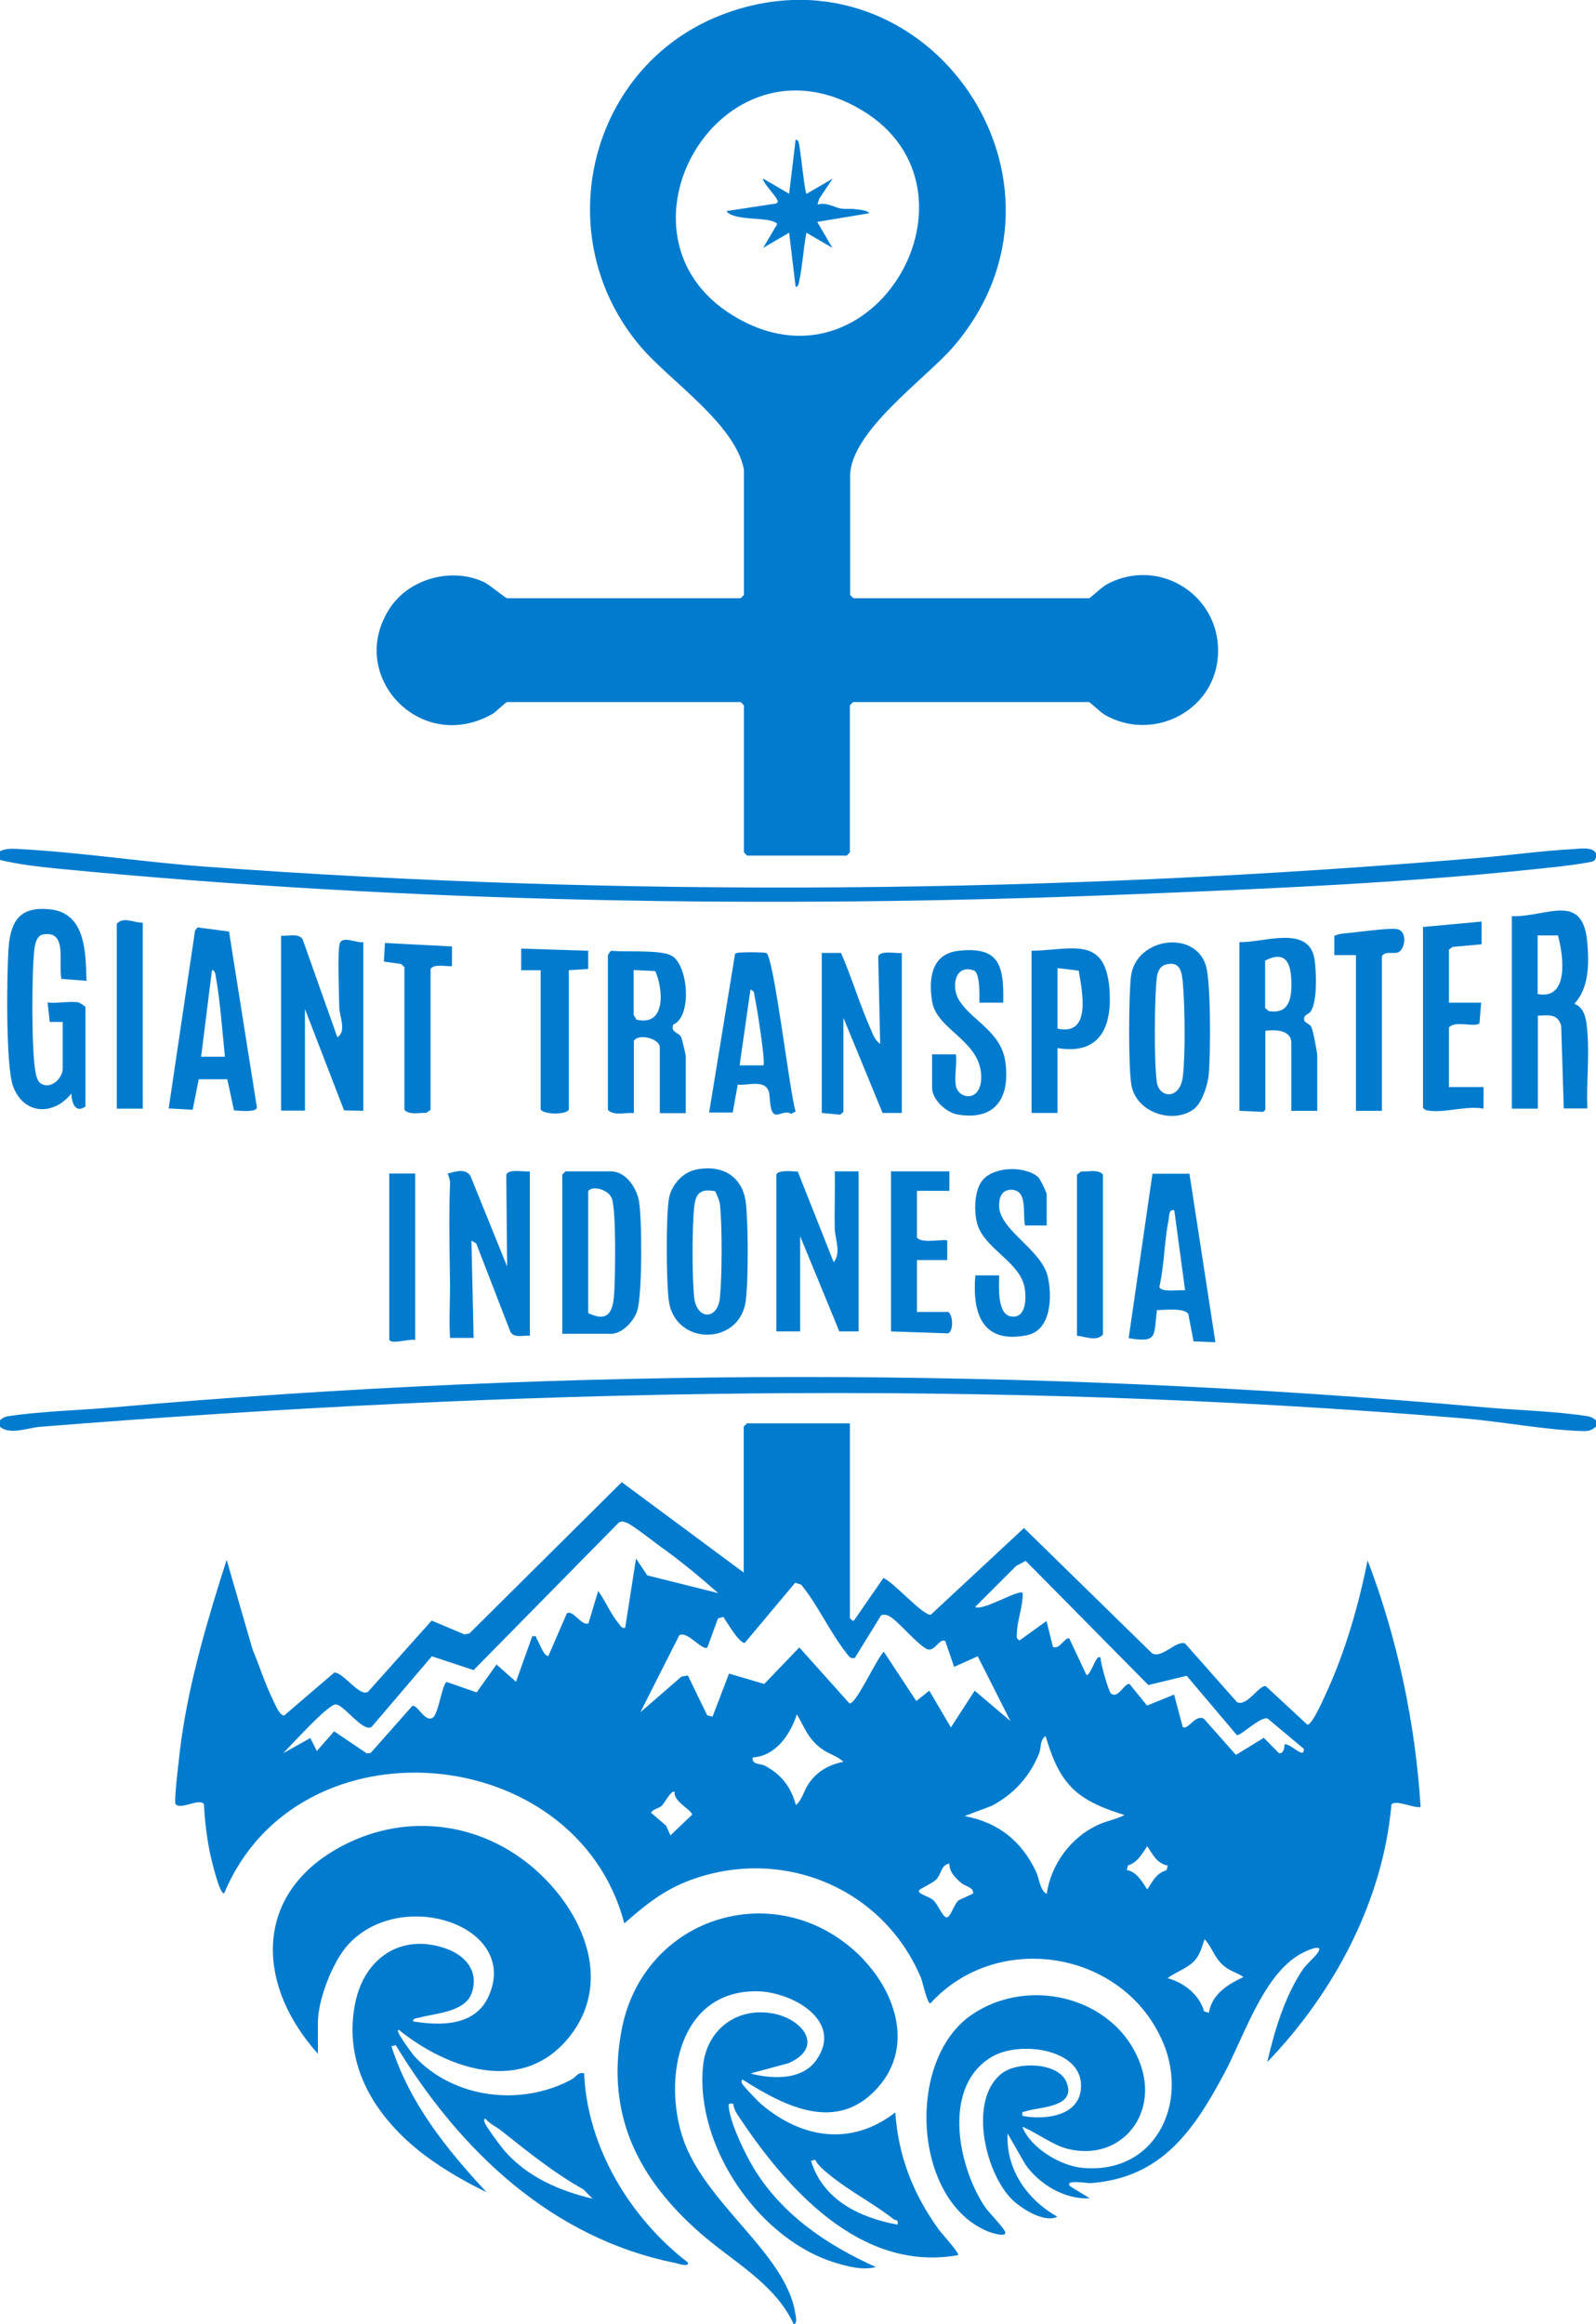 <?xml version="1.0" encoding="UTF-8"?>
<svg id="Layer_1_Image" xmlns="http://www.w3.org/2000/svg" version="1.1" viewBox="0 0 738 1074.6">
  <!-- Generator: Adobe Illustrator 29.1.0, SVG Export Plug-In . SVG Version: 2.1.0 Build 142)  -->
  <defs>
    <style>
      .st0 {
        fill: #007bce;
      }
    </style>
  </defs>
  <path class="st0" d="M738,656.6v3c-1.7,1.5-3.1,2.1-5.4,2.1-17.8-.4-38.9-4.6-57.1-6-220.9-18.2-436.3-13.6-657,4-5.8.5-13.7,3.9-18.5,0v-3c1.4-1.3,2.6-1.8,4.5-2,15.8-2.3,32.2-2.6,48-4,210.5-18.6,423.4-18.8,634,0,15.5,1.4,31.6,1.7,47,4,1.9.3,3.1.8,4.5,2h0Z"/>
  <path class="st0" d="M0,393.6c2.8-1.5,6.4-1.2,9.5-1,27.6,1.5,56.3,5.9,84,8,196.2,14.5,394.9,12.6,591-4,14-1.2,29.2-3.3,43-4,3.1-.2,9-1.2,10.5,2v2c-.9,2-1.6,1.7-3.4,2.1-4,.8-9,1.4-13.1,1.9-66.6,7.5-134.1,10.3-201,13-163.7,6.6-331,3.9-494-12-8.8-.9-18-1.9-26.5-4v-4H0Z"/>
  <path class="st0" d="M344,217.1c-4-21-34-40.8-47.5-56.5-44-51.3-24.3-131.7,39.5-154.6,93.2-33.4,170.2,78.8,104.6,154.6-12.6,14.5-47.5,39-47.5,59.5v55l1.5,1.5h109c.5,0,5.6-4.9,7.8-6.2,24.8-13.7,54.2,5.5,51.7,33.7-2.2,25.3-30.7,39-52.4,26.3-2-1.2-6.7-5.8-7.2-5.8h-109l-1.5,1.5v68l-1.5,1.5h-46l-1.5-1.5v-68l-1.5-1.5h-108c-.6,0-5.3,4.6-6.6,5.4-33.7,19.3-68.4-18.2-47.3-49.3,9.1-13.4,28.7-18.5,43.3-11.5,2.2,1,9.9,7.4,10.6,7.4h108l1.5-1.5v-58h0ZM398.6,51c-65.2-39.2-121,57.6-59.5,95,65,39.6,120.6-58.3,59.5-95Z"/>
  <path class="st0" d="M393,658.6v89.5c0,.1,1.5,2,2,1l13.5-19.5c4.8,2,18.1,17.3,21.9,17l43.1-40.1,59.2,57.9c4.5,2.7,11.3-6.2,15.3-4.5l24,27.1c4.6,2.3,10.2-8,13.3-7.4l19.2,17.8c2,.5,7.2-11.2,8.3-13.6,9.2-19.8,15.3-41.1,19.6-62.3,13.8,36.1,22.1,75.4,24.5,114-3,.7-11.8-3.7-13.5-1.1-3.9,44.7-26.8,87.3-57.4,119,3.3-14.5,8.2-30.6,16.5-42.9,1.5-2.3,6.5-6.4,7.4-8.6,1.3-3-5.6,0-6.5.5-18.6,8.5-27.8,38.5-37.1,55.9-14.2,26.6-29,48.6-61.9,51.1-1.8.1-12.6-1.9-9.5,1.5l9,5.5c-11.5.7-23.4-6.5-29.8-15.7l-8.2-14.3c-.8,16.6,9,30.6,23,38.5-5.9,3.1-16.6-3.7-21-8-12.5-12.5-20.2-46.1-4.7-58.2,7.3-5.7,26-5.2,29.9,3.9,5.1,12-12.9,11.5-18.9,13.6-1.4.5-1.7-.3-1.4,2.1,9.5,1.9,25.2.5,26.9-11.6,2.8-19.2-27.7-23.5-40.9-15.8-23.1,13.4-16.1,49.7-3.9,68.7,2.1,3.3,8.8,9.8,9.8,12.2,1.3,3-6.4.5-7.2.2-35.4-13.6-39-79.5-8.1-100.5,27.5-18.7,68.8-7.2,78.6,25,6.8,22.5-10.5,42.8-34.1,37.1-7.1-1.7-14.4-7.5-21.2-10.3,3.8,9.8,17.5,18,27.5,19,33.4,3.4,49.7-29,37.7-57.7-18-42.9-76.7-52.4-107.7-18.3-1.5,0-3.6-10-4.3-11.7-17.5-41.8-64.2-61-106.7-45.3-12.2,4.5-21,11.6-30.5,20-22.3-84.7-151-95.6-185-14-2,1.5-6.2-16.5-6.5-18-1.6-7.7-2.5-15.2-2.9-23.1-2.1-3.1-10.6,2.8-13.1,0-1-1.1,2.1-25.7,2.6-29.5,3.9-28.1,12.4-56.6,21-83.5l12,41.5c3.2,7.5,5.6,15.5,9.2,22.8,1,2,3.1,7.7,5.4,7.7l23.2-19.9c4.4.1,11.7,11.5,15.6,8.9l29.4-32.9,15.2,6.4,2.3-.5,70.4-69.9,56.4,41.8v-67.5l1.5-1.5h47.5ZM306.6,716c-3.1-2.3-14.3-11-16.7-11.9-1.4-.5-2.5-1-3.9,0l-67,68.1-19.3-6.4-27.9,32.7c-4.3,2.5-13.3-11.2-16.9-10.4-4.1.9-20.1,18.6-23.9,22.5l12.5-7,3,6,8-9.1,15.1,10.2,1.8-.2,19.3-21.8c2.5-.5,5.8,7.8,9.4,5.5,2.7-1.7,4.4-16,6.5-16.5l13.8,4.8,9.2-12.9,9,8,7.5-21c2.4-.5,1.6.5,2.2,1.3,1.1,1.6,3.2,8.2,5.3,7.7l8.5-19.6c2.8-2,6.7,5.9,10,4.6l4.5-15c3.4,4.6,5.9,11,9.7,15.3.9,1,1,2.1,2.8,1.7l5-32,5.2,7.8,32.8,8.2c-8-7.1-16.7-14.3-25.4-20.6h0ZM548.8,774.8l-17.8,4.3-56.7-57.4-4.4,2.3-19,19c3.7,2,20.1-8.3,22-6.5.2,6.1-2.6,12.8-2.7,18.8,0,1.6-.5,2,1.2,3.2l12.5-9,3,12c3.1,1.3,5.4-4.5,7.5-4l8,17c2.2,0,4.5-10.3,6.5-8,0,2.5,3.7,15.7,4.9,16.6,3.3,2.4,6.2-5,8.5-4.5l8.1,10,12.5-5.1,4,15c2.5,1.6,5.9-6.1,9.8-3.8l14.8,16.7,12.9-7.9,7,7.1c2,.5,2.7-2.6,2.5-4,2.8-.9,9.3,7.3,9,2l-16.7-14c-3.3-1.2-12.7,8.3-14.3,7.6l-23.2-27.4h0ZM395,766.6c-1.8.4-2.5-.9-3.4-2-7.6-9.5-13.3-22.3-21.1-31.9l-2.8-.9-23.3,27.8c-2.5.4-8.4-9.8-9.9-12l-2.5.7-4.9,13.4c-2.2,1.9-9.3-7.9-13-5.6l-18,35.6,19-16.5,3-.5,8.9,18.4,2.5.6,7.6-19.9,16.3,4.8,16.2-16.9,23.2,25.9c3.1.5,12.6-21,15.9-23.9l15,22.8,6-4.8,10,17,11-17,16.5,14-15.1-29.9-10.9,4.9-4.1-11.9c-2.6-1.7-4.6,4.8-8.2,3.8-5.1-2.3-14.3-14.2-18.4-15.7-.9-.3-2.2-.5-3.1,0l-12.2,19.8h0ZM390,814.6c-2.9-2.8-6.9-3.6-10.3-6.2-6.1-4.5-7.6-9.6-11.2-15.8-3.1,9.4-9.7,19.3-20.5,20-.4,3.5,3.7,2.7,5.7,3.8,7.5,4,12.1,9.8,14.3,18.2,3.1-2.5,3.6-6.7,6.2-10.3,3.9-5.5,9.3-8.4,15.8-9.7h0ZM495.4,826.3c-6.3-6.4-9.4-15.2-11.9-23.6-2.8,1.9-2,5.5-3,8-4.4,10.8-11.6,18.7-21.8,24.2l-12.7,4.8c15.5,2.8,26.3,11.5,33,25.5,1.7,3.6,1.7,8.5,5,10.5,2-13.7,11.1-26.1,23.6-31.9,4.1-1.9,8.5-2.6,12.4-4.6-8.7-2.7-18.1-6.2-24.6-12.8h0ZM312,828.6c-1.5-1.4-4.7,5.2-6.1,6.4s-3.8,1.4-4.9,3.1l7,6,2,4.5,10-9.5c.5-1.8-8.9-6.3-8-10.5h0ZM540,862.6c-5.2-1.1-6.9-5.1-9.5-9-2.4,3.5-4.4,7.5-8.9,8.9l-.6,2.1c4.8,1,7,5.3,9.5,9,2.6-3.8,4-7.4,8.9-8.9l.6-2.1h0ZM450,875.6c.3-3.1-3.5-3.3-5.5-5-2.7-2.3-5.6-5.1-5.5-9-4,.8-3.5,4.7-6.1,7.4-1.8,1.9-7.3,4-7.9,5.1-.9,1.5,4.7,2.8,6.5,4.4,2.2,2,4.1,7.3,6,8s4-7.1,6-8l6.5-3h0ZM559,930.6c1.5-8.7,8.6-13,16-16.5-3.3-2.3-6.3-2.6-9.5-5.5-4.1-3.7-5-8.2-8.5-12-1,3.1-2.2,7.2-4.4,9.7-3.2,3.7-9,5.5-12.7,8.3,7.6,2.2,14.6,7.5,16.9,15.4l2,.6h0Z"/>
  <path class="st0" d="M147,949.6c-29.9-33.4-29.6-76.5,14-97.5,24.1-11.6,51.6-10.3,74.5,3.5,28.3,17,51.9,56.4,27.5,86.5-21.6,26.5-55.8,14.7-78.5-3.5-2.8-.9,6.3,11.2,7,12,18.2,19.8,49.6,23.5,72.9,10.8,1.9-1,2.8-3.5,5.7-2.8,1.4,34.2,21.4,67.1,48,87.5.7,2.3-4.6.5-5.4.3-57.6-11.4-100.2-52.2-129.7-100.8l-2,.5c8.4,26.4,25.5,47.6,44,67.5-11.4-5.5-23.8-12.8-33.5-21-19.8-16.8-32.6-39.4-27.3-66.2,4.1-20.8,21-32.8,41.9-25.5,9.1,3.2,15.4,10.4,12.1,20.4-3,9.1-16.9,9.5-24.4,11.6-1,.3-3,.2-2.8,1.7,12.6,2.1,28.2,2.2,34.6-10.9,15.8-32.8-39.7-51.8-64.6-24.6-7.2,7.9-14,25.5-14,36v14.5h0ZM231.6,985c-2.3-1.8-5.2-3-7.1-5.4-.8-.2-.6,1-.5,1.5.7,2.2,7.2,10.8,9,13,10.5,12.3,25.5,18.8,41,22.5l-4.2-4.3c-13.8-7.7-25.8-17.5-38.2-27.3Z"/>
  <path class="st0" d="M399.4,906.2c15.2,16,22.8,40.7,6.6,58.9-18.8,21.3-42.8,9-62.5-3.5-.7-.2-.7.9-.5,1.5.6,1.4,7.6,8.6,9.1,9.9,18.9,15.9,41.6,19.4,61.9,3.7,1.4,20.4,8.3,37.9,20.2,54.3.9,1.3,9.7,10.9,8.8,11.7-45.4,8.1-79.8-31.3-102.2-65.3-.9-1.4-1.5-3.1-1.8-4.7-2.4-.4-2.2.3-1.9,2.4,1.1,7.7,7.4,20.7,11.5,27.5,13.1,21.5,33.8,35.4,56.4,45.6-5.8,1.5-11.8,0-17.4-1.6-36.1-10.1-66.3-54-62.5-91.4,1.7-17.1,16.1-27.6,33-24.1,13.4,2.8,23,15.5,6.6,22.8l-17.7,4.8c9.9,2.6,23.7,3.3,30.4-6.1,13-18.2-11.1-31.6-27.1-31.9-36.2-.6-43.8,39.9-34.6,67.7,10,30.4,47.6,53.3,52,81,.2,1.1,1.2,5.2-.7,5.2-8.7-18.9-28.2-28.9-43.2-42.1-28.4-24.9-43.6-54.2-36.5-93.2,9.8-54.4,74.1-73.1,112.1-33.2h0ZM377,998.6l-2,.5c5.7,18.2,22.4,26.2,40,29.5.6-2.6-.8-1.8-1.9-2.6-9.1-7.2-20.2-12.8-29.6-20.5-2.1-1.7-5.8-4.7-6.5-7h0Z"/>
  <path class="st0" d="M699,423.6c16.1.6,33.1-11.7,35,12.5.8,9.6.8,20.7-6,28,5.2,2,5.6,8.2,6,13,1,11.6-.5,23.8,0,35.4h-10.9c0,0-1.2-38.2-1.2-38.2-1.5-5.7-5.9-4.9-10.8-4.7v43h-12v-89h0ZM711,432.6v27c14.8,2.9,11.9-18.1,9.4-27.1h-9.4Z"/>
  <path class="st0" d="M36.5,463.6c.5.1,2.7,1.5,3,2v46c-4.8,3.4-6.4-2-6.5-6-8.4,10.5-22.2,9.8-27-3.5-3.4-9.3-2.9-52.4-2-64.1,1-13,5.9-19.1,19.5-17.5,16.3,1.9,16.1,20.4,16.5,33l-11.6-.9c-1.6-7.5,3.2-23.2-9.2-20.4-2.2,1.1-2.8,3.6-3.2,5.9-1.4,9.9-1.5,47.7.4,57.5.3,1.8.7,3.6,2,5,4.6,3.7,10.6-1.8,10.6-6.6v-21.5h-6l-1-9c4.3.6,10.5-.8,14.5,0Z"/>
  <path class="st0" d="M130,432.6c3.2.4,7.8-1.3,9.9,1.6l16.1,45.4c4.3-2.7,1.1-9.4.9-13.5-.1-5.3-.9-26.5.2-29.9,1.2-3.7,8.1,0,10.9-.6v78l-8.9-.2-18.1-46.9v47h-11v-81h0Z"/>
  <path class="st0" d="M573,435.6c11,.4,32.1-8.2,34.8,7.7.9,5.7,1.4,19-1.5,24-1,1.8-3.3,1.7-3.3,3.8s2.5,1.9,3.4,3.8c.8,1.6,2.7,11.6,2.7,13.2v25.5h-12v-31.5c0-6-7.7-6.1-12-5.5v36.5l-1,1-11-.5v-78h0ZM585,444.1v22l1.7,1.4c9.9,1.6,10.7-6.7,10.4-14.4-.3-8.6-3.2-13.5-12-9h0Z"/>
  <path class="st0" d="M245,617.6c-2.9-.3-7,1.2-8.9-1.6l-15.9-41.1-2.2-1.3,1,45h-10.9c-.5-8.2,0-16.4,0-24.5-.2-15.7-.6-31.3,0-47,0-1.6-.5-3.1-1.1-4.5,3.4-.8,7.9-2.6,10.5,1l17,42-.4-42.4c1-3,8.3-1.2,10.9-1.6v76h0Z"/>
  <path class="st0" d="M359,543.1c.7-2.3,7.6-1.5,9.9-1.4l16.6,41.9c3.6-4.3.6-10.8.5-15.5-.2-8.8.2-17.7,0-26.5h11v74h-8.9c0-.1-18.1-44-18.1-44v44h-11v-72.5h0Z"/>
  <path class="st0" d="M552.7,512.3c-9.4,7.8-27,2.6-29.5-10.4-1.5-7.9-1.3-42.3-.2-50.7,2.4-17.6,29.4-21.5,34.6-4.8,2.4,7.9,2.2,41.4,1.3,50.7-.4,4.3-3,12.4-6.3,15.2h0ZM539.7,445.8c-3.3.7-4.4,3.2-4.8,6.3-1.1,9.5-1.3,38.7,0,48.1,1,7.6,10.6,8.4,12-2.1,1.3-9.7,1-32.9.1-43-.4-5-.9-10.6-7.3-9.3h0Z"/>
  <path class="st0" d="M380,440.6h8.9c5,11.5,8.6,23.7,13.6,35,1,2.3,2.2,5.7,4.5,7l-.9-40.4c1-3,8.3-1.2,10.9-1.6v74h-8.9c0-.1-18.1-44-18.1-44v43.5l-1.5,1.3-8.5-.8v-74h0Z"/>
  <path class="st0" d="M281,442.1c0-.5,1.1-2.4,1.7-2.5,6.6.7,22.3-.6,27.7,2.2,7.8,4,9.9,28.3.8,32l-.2,1.4c.2,2.3,2.8,2.3,3.9,4.2.4.6,2.2,8.3,2.2,8.8v26.5h-12v-30.5c0-3.8-9.5-6.6-12-3v33.5c-3.9-.5-9.1,1.4-12-1.5v-71ZM293,448.6v20.5c0,.4,1,1.6,1.2,2.3,13.9,3.5,12.5-14.2,8.8-22.4l-10-.5Z"/>
  <path class="st0" d="M260,616.6v-73.5l1.5-1.5h21c6.9,0,12,7.7,13,14,1.4,8.6,1.5,42.7-.8,50.3-1.5,4.9-6.9,10.8-12.2,10.8h-22.5ZM272,551.1v56c9.1,4.5,11.5-.5,12-9,.5-7.6,1-38.6-1.1-44-1.7-4.5-10-6.2-11-3h0Z"/>
  <path class="st0" d="M105.9,430.7l12.9,81.4c-.4,2.4-8.6,1.4-10.6,1.3l-3.1-14.4h-13.2c0,.1-2.8,14.1-2.8,14.1l-11.1-.6,12.2-82.3,1.2-1.4,14.4,1.9h0ZM104,488.6c-1.2-11.9-2.1-24.7-4.1-36.4-.2-1.1-.3-3.7-1.9-3.6l-5,40h11,0Z"/>
  <path class="st0" d="M321.7,540.8c12-2.5,21.7,2.9,23.2,15.4,1.1,9.9,1.2,35.9-.1,45.6-3,20.5-33,20.6-35.6-.8-1.1-9-1.3-38,.1-46.7,1-6.2,6.2-12.2,12.5-13.5h0ZM330.8,550.8c-6.8-1.3-9.1.7-9.8,7.3-1,9.2-1,32.8,0,41.9,1.3,10.5,10.9,10.3,11.9,0s1.1-33.2,0-43c-.3-2.3-1.3-4.2-2.2-6.3h0Z"/>
  <path class="st0" d="M550,542.6l12,78-10.1-.4-2.4-12.6c-1.8-3.1-11.2-1.8-14.5-1.9-1.6,11.7.7,15.4-13.1,13l11-76h17s0,0,0,0ZM543,559.6c-2.7-.8-2.3,3-2.7,4.8-2,10.1-1.9,20.6-4.2,30.6.7,2.8,9.4,1.2,11.9,1.6l-5-37Z"/>
  <path class="st0" d="M341.1,501.7l-2.3,12.7h-10.9c0,.1,12-73.4,12-73.4.5-.4,1-.4,1.5-.5,1.6-.3,11.6-.3,12.9.1,3.5,1.2,10.9,65,13.6,73.3l-2.1,1.1c-2.3-1.7-5.6.8-7.3.3-2.8-.8-2.3-7.9-2.9-10.2-1.6-6.3-9.5-3.1-14.6-3.6h0ZM353,492.6c1.1-1.1-3.1-27.9-4-31.5-.3-1.4,0-3.1-2-3.5l-5,35h11s0,0,0,0Z"/>
  <path class="st0" d="M484,566.6h-10c-1.3-5.3,1.5-16.5-6.5-16.5-4.1,0-5.5,3.4-5.5,7.1-.3,11.3,19.2,20.2,22.4,32.7,2.2,9,1.9,25-9.3,27.4-20.7,4.3-25.6-9.7-24.1-27.6h11c0,4.8-1.1,18.1,5.6,19,7,1,7-8.6,6.2-13.3-2.1-11.9-18.3-17.8-21.8-29.2-1.7-5.5-1.5-14.6,1.6-19.5,4.7-7.5,20.1-7.9,26.4-2.5.9.7,4,7.2,4,8v14.5h0Z"/>
  <path class="st0" d="M442,502.1c1.3,6.2,11.3,7.5,11.7-3.3.7-17.5-20.6-22.3-22.7-35.8-1.7-10.8-.2-22.1,12.4-23.4,19.1-2.1,20.8,7.3,20.5,24h-11c0-3,.4-13.8-2.6-14.9-9-3.1-10.5,8-6.8,13.8,6,9.6,19.5,14.4,21.4,28.6,2.2,16.4-4.5,27.2-22.2,24.2-5.2-.9-11.7-7-11.7-12.3v-15.5h11c.6,4.3-.8,10.5,0,14.5h0Z"/>
  <path class="st0" d="M489,484.6v30h-12v-75c18.5-.3,34-7.2,36,17.5,1.4,17.3-4.1,30.8-24,27.5h0ZM489,447.6v28c15.9,3.5,11.4-17.2,9.8-26.8l-9.8-1.2Z"/>
  <path class="st0" d="M658,428.6l27.1-2.5v10.5s-13.4,1.2-13.4,1.2l-1.7,1.3v24.5h14.9c0,.1-.8,9.6-.8,9.6-2.8,1.9-11.3-1.5-14.1,1.9v27.5h16v10c-7.5-1.5-17.6,1.9-24.5,1-1.5-.2-2.6-.1-3.5-1.5v-83.5h0Z"/>
  <path class="st0" d="M439,541.6v9h-15v21.5c1.8,3.2,13.1.5,14,1.5v9h-14v24h14.5c2.3,1.6,2.4,9-.1,9.9l-26.4-.9v-74h27Z"/>
  <path class="st0" d="M639,513.6h-12v-72h-10v-8.9c1.5-.7,3-1,4.5-1.1,5.7-.5,19.6-2.5,24-2.1,5.8.6,4.2,9.9.8,10.9-2.5.7-5.6-.8-7.3,1.7v71.5Z"/>
  <path class="st0" d="M250,448.6h-9v-10l31,1v8.4l-9,.6v64.4c-.7,2.4-11.4,2.5-13,0v-64.5h0Z"/>
  <path class="st0" d="M187,447.1l-1.6-1.4-7.9-1.1.5-8.6,31,1.6v9c-.7.7-8.6-1.4-9.9,1.5v65l-1.7,1.3c-.9.3-1.9.1-2.8.2-2.5.2-6,.5-7.6-1.5v-66h0Z"/>
  <path class="st0" d="M66,426.6v86h-12v-85.5c3.2-3.5,8.1-.3,12-.5Z"/>
  <path class="st0" d="M192,542.6v77c-2.2-.9-12,2.5-12-.5v-76.5h12Z"/>
  <path class="st0" d="M498,617.6v-74.5l1.7-1.3c.9-.3,1.9-.1,2.8-.2,2.5-.2,6-.5,7.5,1.5v74c-3.2,3.3-8.2.8-12,.5h0Z"/>
  <path class="st0" d="M373,89.6l12-7-6.2,9.3-.8,2.7c4.2-1.3,7.7,1.3,10.7,1.8,2.3.4,4.5,0,6.6.3,1.6.2,6,.5,6.6,1.9l-24,4,7,12-12-7c-1.4,7.1-1.8,15.2-3.3,22.2-.2,1-.4,3-1.7,2.8l-3-25-12,7,6.5-11c-2.8-3.8-19.9-1-23.5-6l23-3.5c1.5-1.2.6-1.1.2-2.2-.7-1.6-7.1-8.4-6.2-9.3l12,7,3-25c1.4-.2,1.5,1.8,1.7,2.8.7,3.1,2.5,21.4,3.3,22.2h0Z"/>
</svg>